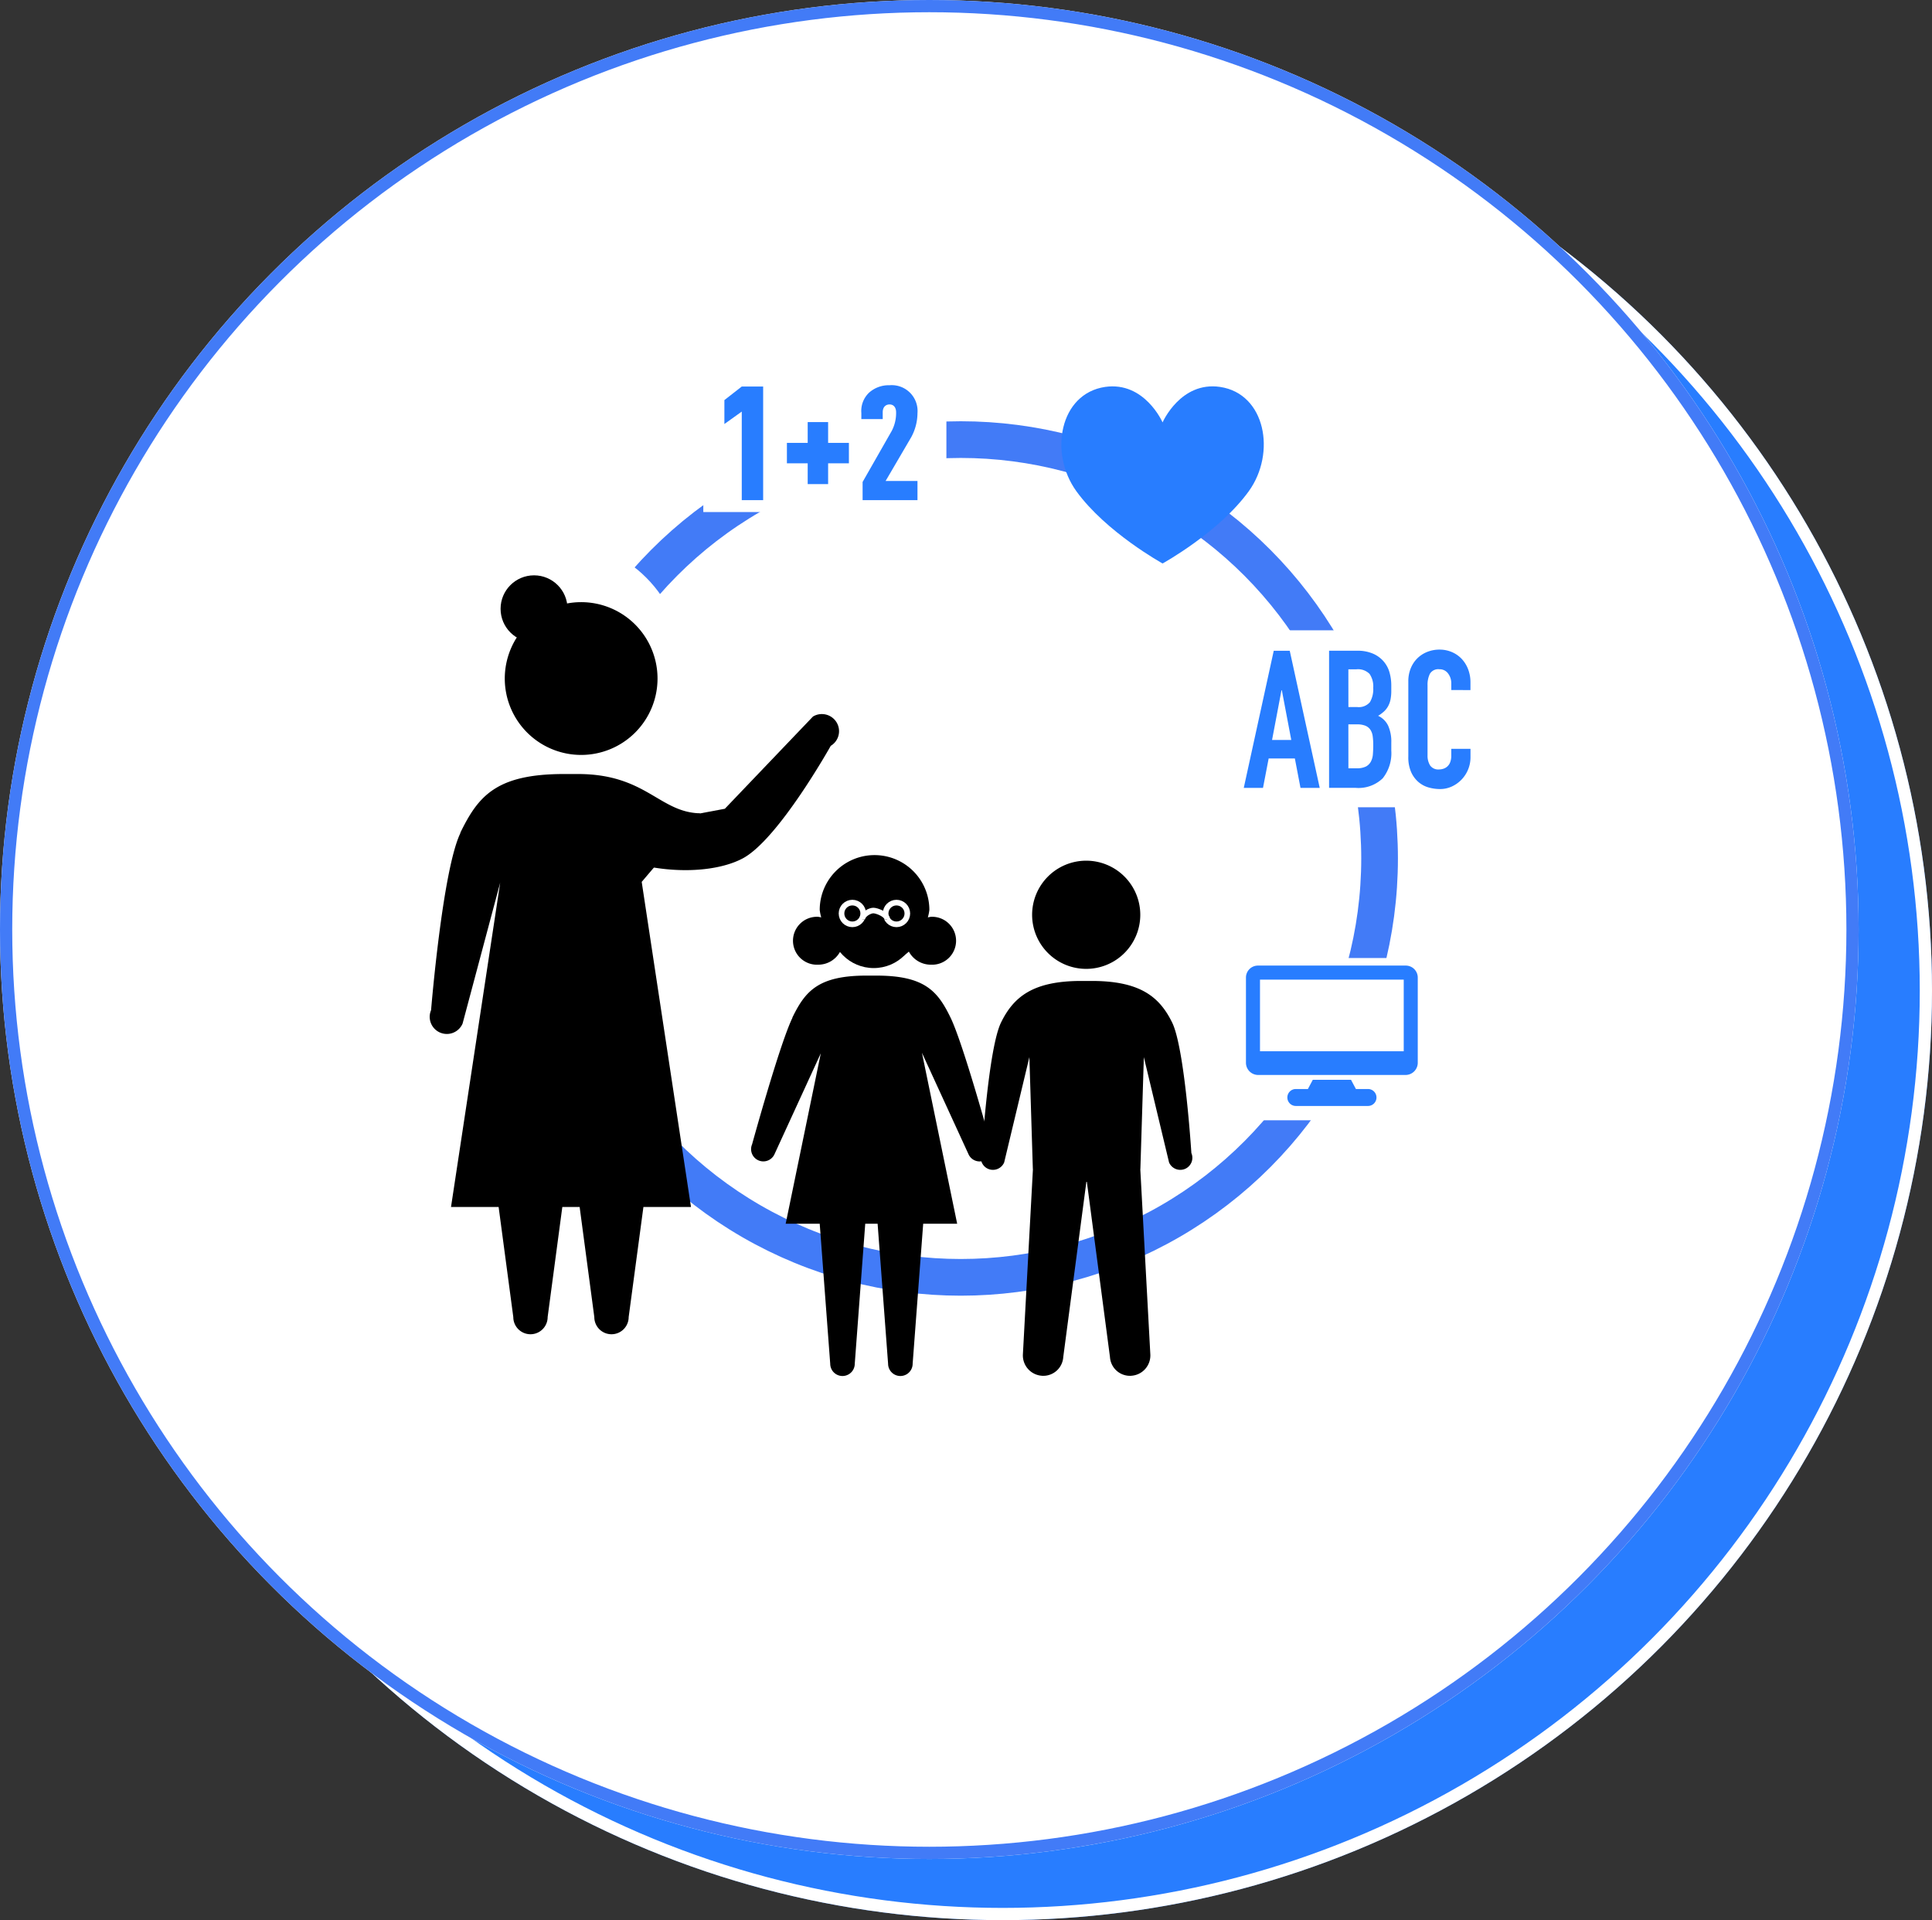 <svg xmlns="http://www.w3.org/2000/svg" width="158" height="157" viewBox="0 0 158 157">
  <rect x="0" y="0" width="158" height="157" fill="#333333" stroke="none"/>
  <g id="Group_1649" data-name="Group 1649" transform="translate(-632 -11526.537)">
    <g id="Group_1516" data-name="Group 1516" transform="translate(-197 9987.537)">
      <g id="Ellipse_239" data-name="Ellipse 239" transform="translate(835 1544)" fill="#287dff" stroke="#fff" stroke-width="1">
        <circle cx="76" cy="76" r="76" stroke="none"/>
        <circle cx="76" cy="76" r="75.5" fill="none"/>
      </g>
      <g id="Ellipse_240" data-name="Ellipse 240" transform="translate(829 1539)" fill="#fff" stroke="#427bf7" stroke-width="1">
        <circle cx="76" cy="76" r="76" stroke="none"/>
        <circle cx="76" cy="76" r="75.5" fill="none"/>
      </g>
    </g>
    <g id="result_4" data-name="result 4" transform="translate(-33.063 11106.242)">
      <circle id="Ellipse_92" data-name="Ellipse 92" cx="34.249" cy="34.249" r="34.249" transform="translate(709.388 456.239)" fill="none" stroke="#427bf7" stroke-miterlimit="10" stroke-width="3"/>
      <rect id="Rectangle_307" data-name="Rectangle 307" width="24.055" height="14.469" transform="translate(764.873 471.832)" fill="#fff"/>
      <rect id="Rectangle_308" data-name="Rectangle 308" width="20.445" height="13.266" transform="translate(764.873 498.628)" fill="#fff"/>
      <circle id="Ellipse_93" data-name="Ellipse 93" cx="10.284" cy="10.284" r="10.284" transform="translate(700.358 464.517)" fill="#fff"/>
      <g id="Group_522" data-name="Group 522" transform="translate(700.197 467.337)">
        <path id="Path_1894" data-name="Path 1894" d="M712.09,468.02a6.246,6.246,0,1,1-6.242,6.241,6.249,6.249,0,0,1,6.242-6.241" transform="translate(-699.701 -465.827)"/>
        <path id="Path_1895" data-name="Path 1895" d="M722.317,484.151c-3.328-.071-4.425-3.212-9.988-3.212h-1.144c-5.56,0-7.022,1.82-8.48,4.81l.012.015c-1.465,3.016-2.4,14.478-2.4,14.478a1.4,1.4,0,1,0,2.577,1.1l3.075-11.521-4.022,26.52h3.894l1.2,9a1.4,1.4,0,0,0,2.809,0l1.2-9h1.416l1.2,9a1.4,1.4,0,0,0,2.81,0l1.206-9h3.89l-4.03-26.583" transform="translate(-700.197 -464.693)"/>
        <circle id="Ellipse_94" data-name="Ellipse 94" cx="2.737" cy="2.737" r="2.737" transform="translate(5.804)"/>
        <path id="Path_1896" data-name="Path 1896" d="M711.225,486.449c4.46,3.181,10.7,3.342,13.62,1.779s7.19-9.2,7.19-9.2a1.394,1.394,0,0,0,.47-1.928,1.41,1.41,0,0,0-1.924-.467l-7.208,7.542" transform="translate(-699.229 -465.088)"/>
      </g>
      <g id="Group_525" data-name="Group 525" transform="translate(766.78 473.413)" style="isolation: isolate">
        <g id="Group_523" data-name="Group 523" transform="translate(6.981 0.095)">
          <path id="Path_1897" data-name="Path 1897" d="M772.208,482.1a3.3,3.3,0,0,0,.7-2.268V479.2a3.193,3.193,0,0,0-.261-1.41,1.719,1.719,0,0,0-.817-.8,2.858,2.858,0,0,0,.462-.337,1.719,1.719,0,0,0,.338-.418,1.892,1.892,0,0,0,.209-.55,3.693,3.693,0,0,0,.068-.771v-.41a3.839,3.839,0,0,0-.146-1.062,2.34,2.34,0,0,0-.485-.905,2.4,2.4,0,0,0-.869-.63,3.157,3.157,0,0,0-1.287-.237h-2.3v11.21h2.142A2.856,2.856,0,0,0,772.208,482.1Zm-2.811-8.91h.647a1.32,1.32,0,0,1,1.087.377,1.8,1.8,0,0,1,.3,1.133,2.11,2.11,0,0,1-.27,1.173,1.188,1.188,0,0,1-1.055.4H769.4Zm0,4.5h.694a1.807,1.807,0,0,1,.693.11.913.913,0,0,1,.409.323,1.268,1.268,0,0,1,.193.528,5.236,5.236,0,0,1,.046.74c0,.272-.011.524-.03.756a1.519,1.519,0,0,1-.17.6.972.972,0,0,1-.408.395,1.647,1.647,0,0,1-.747.14H769.4Z" transform="translate(-767.825 -471.676)" fill="#287dff"/>
        </g>
        <g id="Group_524" data-name="Group 524" transform="translate(0 0.095)">
          <path id="Path_1898" data-name="Path 1898" d="M763.442,480.477h2.142l.462,2.408h1.572l-2.451-11.21h-1.31l-2.451,11.21h1.573Zm1.048-5.575h.03l.771,4.063H763.72Z" transform="translate(-761.407 -471.676)" fill="#287dff"/>
        </g>
        <path id="Path_1899" data-name="Path 1899" d="M778.859,474.895v-.63a2.947,2.947,0,0,0-.193-1.077,2.594,2.594,0,0,0-.532-.852,2.4,2.4,0,0,0-.8-.55,2.54,2.54,0,0,0-1-.2,2.684,2.684,0,0,0-1.04.2,2.409,2.409,0,0,0-.809.543,2.436,2.436,0,0,0-.523.819,2.773,2.773,0,0,0-.185,1.023v6.172a3,3,0,0,0,.238,1.275,2.334,2.334,0,0,0,.609.811,2.2,2.2,0,0,0,.832.434,3.5,3.5,0,0,0,.909.125,2.3,2.3,0,0,0,.978-.212,2.615,2.615,0,0,0,1.326-1.395,2.6,2.6,0,0,0,.193-.991V479.7h-1.572v.55a1.45,1.45,0,0,1-.092.552.872.872,0,0,1-.563.528,1.1,1.1,0,0,1-.331.054.813.813,0,0,1-.747-.33,1.507,1.507,0,0,1-.208-.819V474.5a2.007,2.007,0,0,1,.193-.937.794.794,0,0,1,.778-.37.844.844,0,0,1,.709.345,1.319,1.319,0,0,1,.262.819v.535Z" transform="translate(-760.321 -471.589)" fill="#287dff"/>
      </g>
      <path id="Path_1900" data-name="Path 1900" d="M755.971,466.28s4.613-2.54,7.047-5.906c2.251-3.117,1.376-7.978-2.349-8.53-3.227-.475-4.7,2.9-4.7,2.9s-1.471-3.365-4.7-2.9c-3.724.553-4.6,5.414-2.349,8.53C751.357,463.74,755.971,466.28,755.971,466.28Z" transform="translate(4.17 0.087)" fill="#287dff"/>
      <rect id="Rectangle_309" data-name="Rectangle 309" width="19.88" height="11.35" transform="translate(722.58 450.813)" fill="#fff"/>
      <g id="Group_526" data-name="Group 526" transform="translate(724.304 451.797)" style="isolation: isolate">
        <path id="Path_1901" data-name="Path 1901" d="M723.78,461.1v-7.24l-1.421,1.017v-1.956l1.421-1.11h1.749V461.1Z" transform="translate(-722.359 -451.709)" fill="#287dff"/>
        <path id="Path_1902" data-name="Path 1902" d="M730.429,457.856v1.7h-1.67v-1.7h-1.7v-1.671h1.7v-1.7h1.67v1.7h1.7v1.671Z" transform="translate(-721.946 -451.475)" fill="#287dff"/>
        <path id="Path_1903" data-name="Path 1903" d="M732.758,461.112v-1.487l2.389-4.188a3.151,3.151,0,0,0,.351-1.5c0-.43-.221-.652-.534-.652s-.561.209-.561.64v.56h-1.748v-.5a2.061,2.061,0,0,1,.64-1.67,2.411,2.411,0,0,1,1.67-.6A2.113,2.113,0,0,1,737.246,454a4.156,4.156,0,0,1-.508,1.957l-2.1,3.588h2.608v1.565Z" transform="translate(-721.455 -451.718)" fill="#287dff"/>
      </g>
      <g id="Group_527" data-name="Group 527" transform="translate(766.958 499.246)">
        <path id="Path_1904" data-name="Path 1904" d="M762.559,495.337H774.63a.98.98,0,0,1,.99.989v6.966a1,1,0,0,1-.99.989H762.559a1,1,0,0,1-.989-.989v-6.966A.979.979,0,0,1,762.559,495.337Zm.159,1.148h11.755v5.857H762.718Z" transform="translate(-761.57 -495.337)" fill="#287dff" fill-rule="evenodd"/>
        <path id="Path_1905" data-name="Path 1905" d="M765.372,504.675h.99l.4-.752h3.126l.4.752h.989a.693.693,0,0,1,0,1.386h-5.9A.693.693,0,0,1,765.372,504.675Z" transform="translate(-761.296 -494.583)" fill="#287dff" fill-rule="evenodd"/>
      </g>
      <path id="Path_1906" data-name="Path 1906" d="M749.914,487.453a4.423,4.423,0,1,1-4.42,4.42,4.425,4.425,0,0,1,4.42-4.42" transform="translate(3.976 3.216)"/>
      <path id="Path_1907" data-name="Path 1907" d="M758.856,510.562s-.537-8.561-1.572-10.67-2.617-3.381-6.5-3.4v0h-1v0c-3.879.016-5.46,1.288-6.494,3.4s-1.572,10.67-1.572,10.67a.989.989,0,0,0,.528,1.3,1,1,0,0,0,1.3-.528l2.062-8.612.284,9.152h.007l-.82,15.135a1.666,1.666,0,0,0,1.536,1.763.782.782,0,0,0,.124.007,1.637,1.637,0,0,0,1.64-1.536l1.884-14.281v-.041h.052v.041l1.884,14.281a1.637,1.637,0,0,0,1.64,1.536.782.782,0,0,0,.124-.007,1.665,1.665,0,0,0,1.536-1.763l-.82-15.135h.007l.284-9.152,2.062,8.612a1,1,0,0,0,1.3.528A.988.988,0,0,0,758.856,510.562Z" transform="translate(3.638 4.01)"/>
      <g id="Group_531" data-name="Group 531" transform="translate(726.485 490.218)">
        <g id="Group_528" data-name="Group 528">
          <path id="Path_1908" data-name="Path 1908" d="M743.98,509.886s-2.259-8.217-3.3-10.358-2.085-3.438-6.061-3.438H733.8c-3.974,0-5.019,1.3-6.061,3.438l.009.011c-1.048,2.155-3.3,10.347-3.3,10.347a1,1,0,1,0,1.841.788l3.78-8.233-2.874,13.939h2.784l.859,11.445a1,1,0,1,0,2.007,0l.857-11.445h1.012l.857,11.445a1,1,0,0,0,2.008,0l.862-11.445h2.779L738.339,502.4l3.8,8.278a1,1,0,1,0,1.84-.788Z" transform="translate(-724.364 -486.243)"/>
          <path id="Path_1909" data-name="Path 1909" d="M729.572,495.993a2.035,2.035,0,0,0,1.8-1.07,4.225,4.225,0,0,0,5.621,0,2.039,2.039,0,0,0,1.8,1.07,1.96,1.96,0,1,0,0-3.915,2.026,2.026,0,0,0-.249.05,4.071,4.071,0,0,0,.124-.612,4.483,4.483,0,0,0-8.967,0,4.069,4.069,0,0,0,.123.612,1.82,1.82,0,0,0-.25-.05,1.96,1.96,0,1,0,0,3.915Z" transform="translate(-724.086 -487.038)"/>
        </g>
        <circle id="Ellipse_95" data-name="Ellipse 95" cx="3.557" cy="3.557" r="3.557" transform="translate(6.475 2.117)"/>
        <g id="Group_530" data-name="Group 530" transform="translate(7.397 3.879)">
          <circle id="Ellipse_96" data-name="Ellipse 96" cx="0.888" cy="0.888" r="0.888" stroke="#fff" stroke-miterlimit="10" stroke-width="0.46"/>
          <circle id="Ellipse_97" data-name="Ellipse 97" cx="0.888" cy="0.888" r="0.888" transform="translate(3.608)" stroke="#fff" stroke-miterlimit="10" stroke-width="0.46"/>
          <path id="Path_1916" data-name="Path 1916" d="M732.728,491.921c0-.4.613-.722.9-.722s1.136.323,1.136.722" transform="translate(-731.026 -490.552)" stroke="#fff" stroke-miterlimit="10" stroke-width="0.456"/>
        </g>
      </g>
    </g>
  </g>
</svg>
